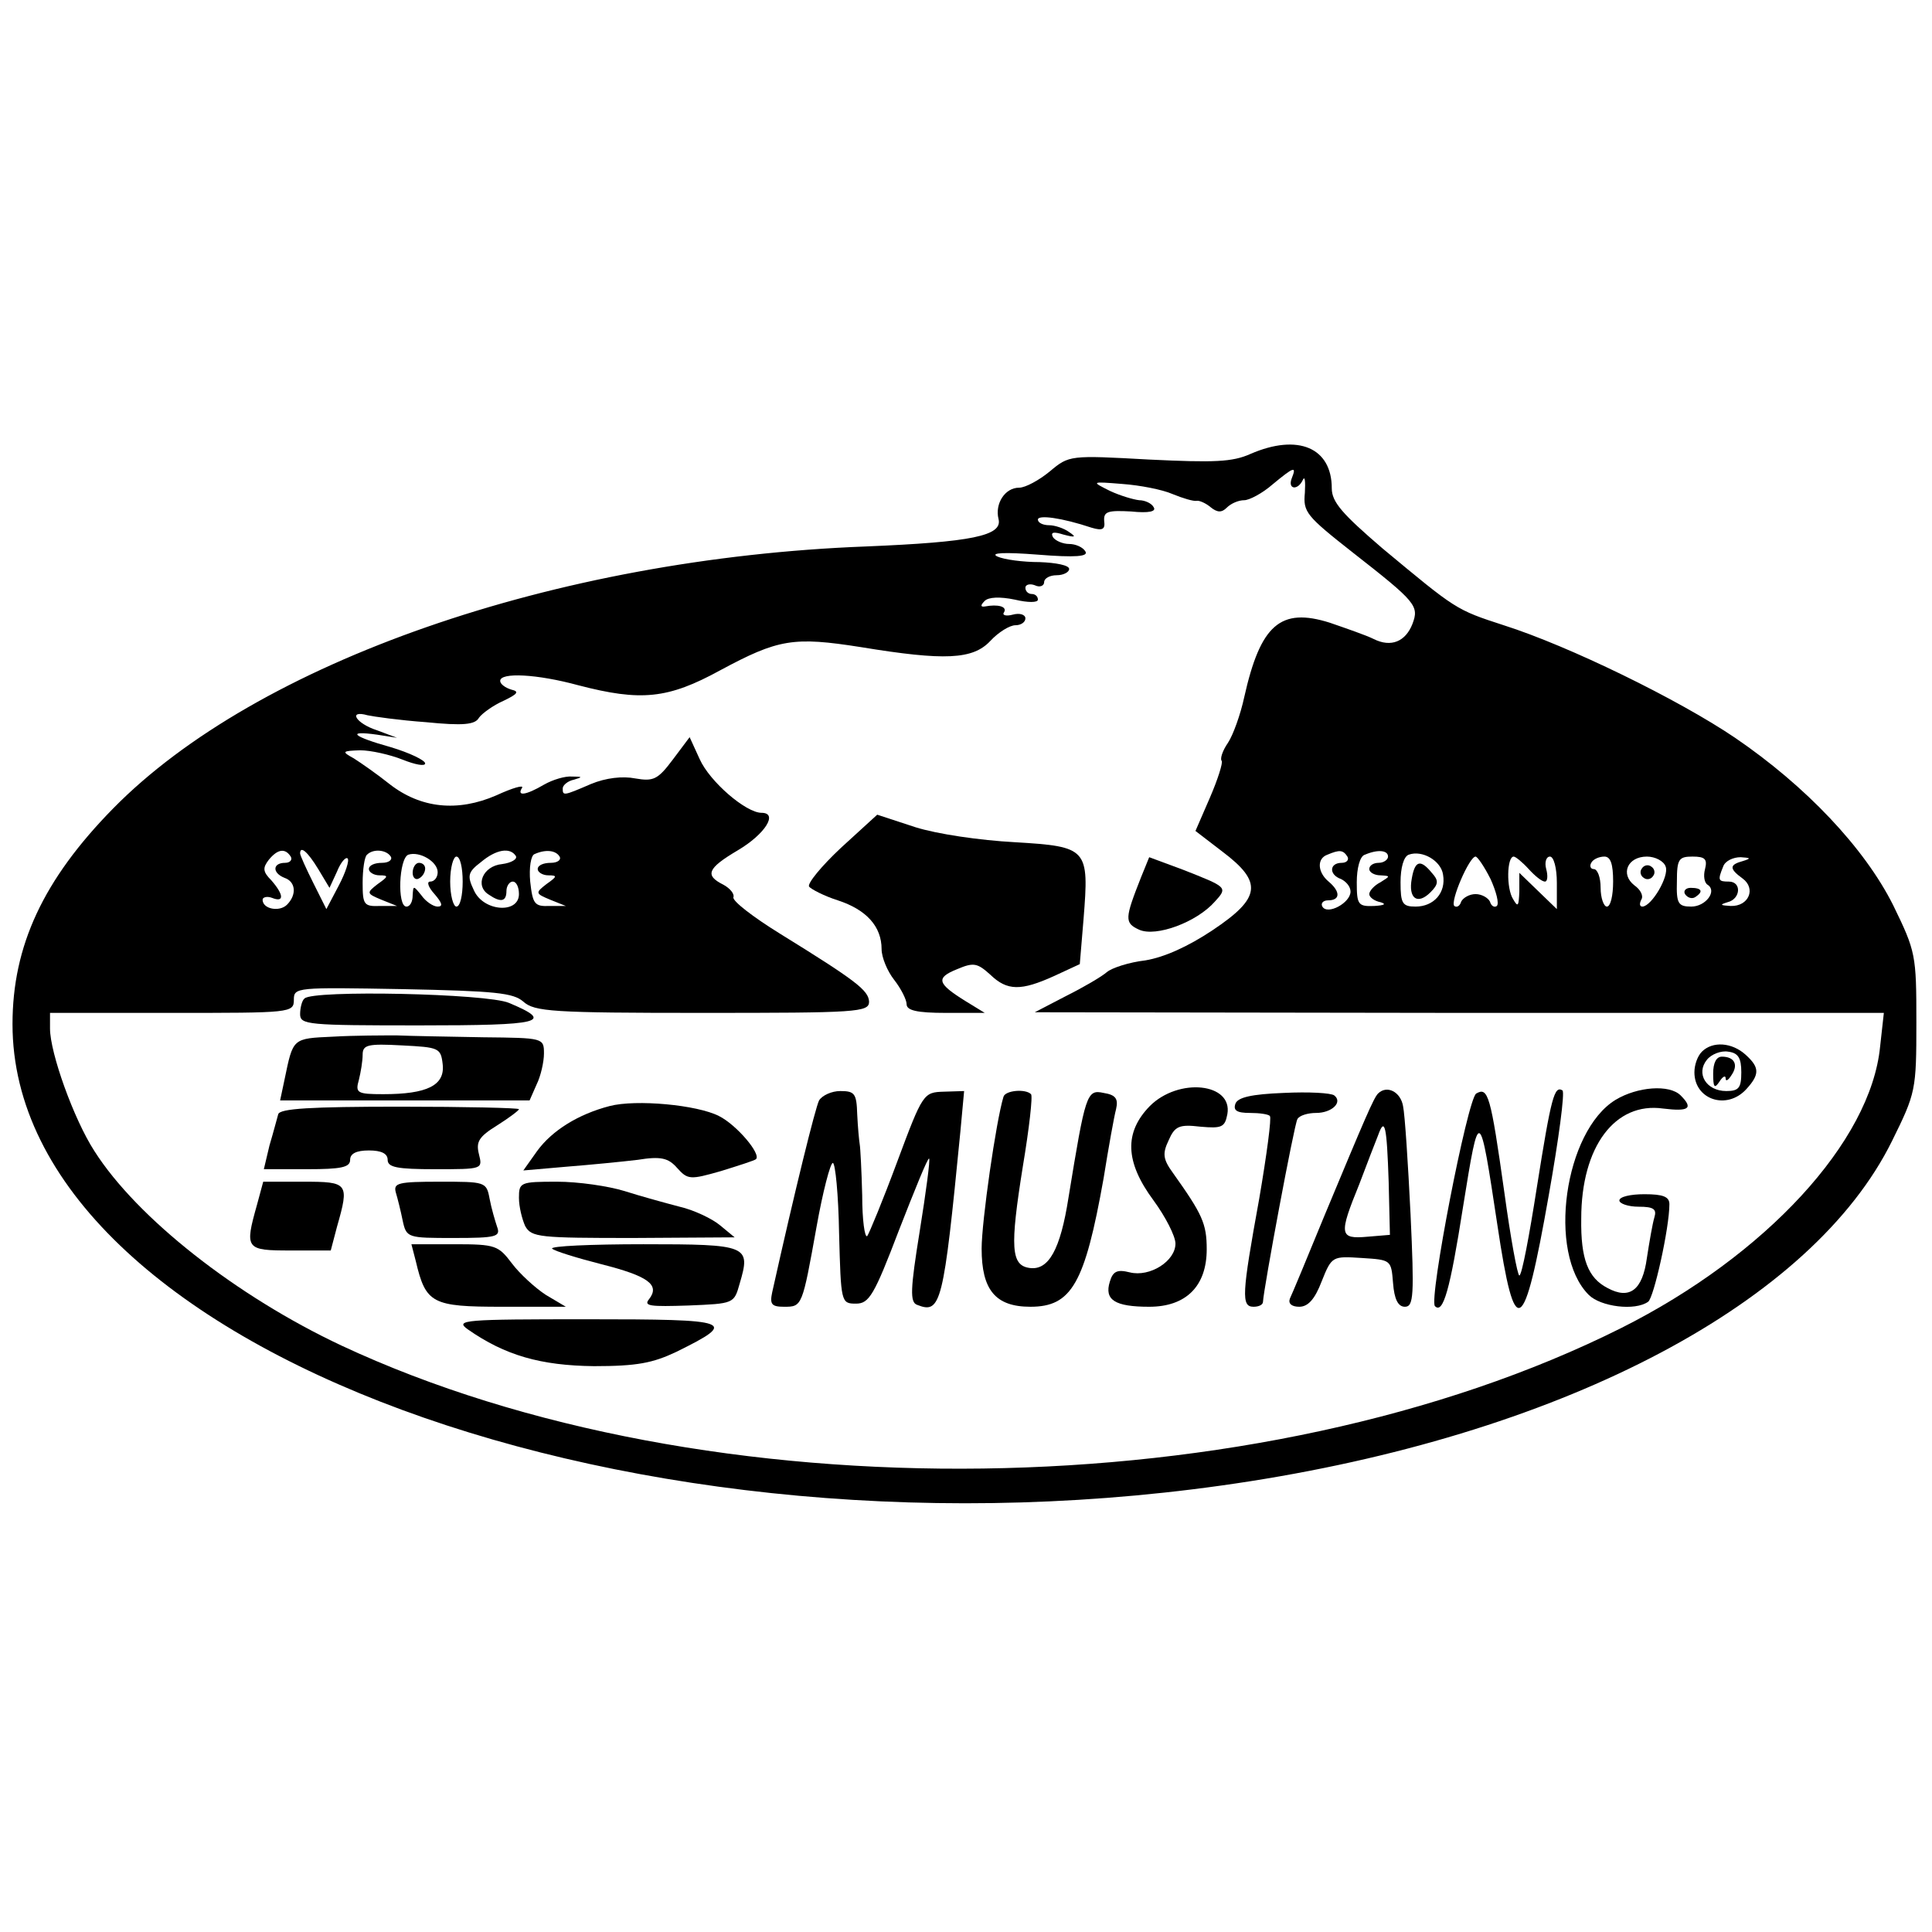 <?xml version="1.0" standalone="no"?>
<!DOCTYPE svg PUBLIC "-//W3C//DTD SVG 20010904//EN"
 "http://www.w3.org/TR/2001/REC-SVG-20010904/DTD/svg10.dtd">
<svg version="1.0" xmlns="http://www.w3.org/2000/svg"
 width="309pt" height="309pt" viewBox="0 0 309 309"
 preserveAspectRatio="xMidYMid meet">
<g transform="translate(0,309) scale(0.1,-0.1)"
fill="#000000" stroke="none">
<path d="M2000 2364 c-29 -13 -58 -14 -162 -9 -127 7 -128 7 -159 -19 -17 -14
-39 -26 -49 -26 -23 0 -39 -26 -33 -50 7 -27 -43 -37 -212 -44 -498 -19 -974
-185 -1204 -419 -112 -114 -161 -220 -161 -345 0 -516 1000 -885 1980 -731
509 80 899 287 1026 544 38 77 39 81 39 190 0 108 -1 113 -37 187 -46 92 -140
191 -253 268 -90 61 -266 147 -370 180 -77 25 -76 25 -194 123 -64 55 -81 74
-81 96 0 65 -54 88 -130 55z m66 -39 c-7 -18 10 -20 18 -2 3 6 4 -3 3 -21 -3
-31 2 -37 77 -96 101 -79 106 -85 95 -114 -11 -28 -34 -38 -62 -24 -12 6 -44
17 -70 26 -79 25 -111 -3 -137 -119 -6 -28 -18 -61 -26 -73 -9 -13 -13 -26
-10 -29 2 -3 -6 -29 -19 -59 l-23 -53 43 -33 c65 -49 62 -74 -16 -126 -39 -26
-77 -43 -107 -48 -26 -3 -54 -12 -62 -19 -8 -7 -37 -24 -65 -38 l-50 -26 679
-1 679 0 -6 -54 c-15 -152 -183 -334 -414 -450 -577 -289 -1463 -301 -2047
-28 -168 79 -327 204 -395 311 -33 51 -71 157 -71 196 l0 25 195 0 c190 0 195
0 195 21 0 20 4 20 174 17 149 -3 177 -6 193 -20 18 -16 46 -18 286 -18 248 0
267 1 267 18 -1 18 -20 33 -143 109 -42 26 -76 52 -74 58 2 5 -5 14 -16 20
-30 15 -26 26 23 55 44 26 65 60 38 60 -25 0 -83 50 -99 86 l-16 35 -27 -36
c-24 -32 -31 -35 -60 -30 -20 4 -47 1 -71 -9 -44 -19 -45 -19 -45 -7 0 5 8 12
18 14 14 4 14 5 -3 5 -11 1 -31 -5 -45 -13 -29 -17 -44 -19 -35 -5 3 5 -15 0
-41 -12 -62 -27 -121 -21 -171 18 -20 16 -46 34 -57 41 -20 11 -19 12 10 13
17 0 48 -7 68 -15 20 -8 36 -11 36 -6 0 5 -25 17 -55 26 -61 17 -72 27 -22 20
l32 -5 -32 12 c-34 11 -47 33 -15 24 9 -2 51 -8 93 -11 60 -6 79 -4 85 7 5 7
23 20 39 27 23 11 26 15 13 18 -10 3 -18 9 -18 14 0 14 59 11 125 -7 100 -26
143 -22 227 24 93 50 117 54 225 37 134 -22 179 -20 207 10 13 14 31 25 40 25
9 0 16 5 16 11 0 6 -9 9 -20 6 -11 -3 -18 -1 -14 4 5 9 -10 13 -31 9 -7 -1 -7
2 0 9 6 6 24 7 48 2 21 -5 37 -5 37 0 0 5 -4 9 -10 9 -5 0 -10 4 -10 10 0 5 7
7 15 4 8 -4 15 -1 15 5 0 6 9 11 20 11 11 0 20 5 20 10 0 6 -21 10 -47 11 -27
0 -57 4 -68 9 -12 6 12 7 64 3 62 -5 82 -3 77 5 -4 7 -16 12 -26 12 -10 0 -22
5 -26 11 -4 8 1 9 17 4 19 -5 21 -4 9 4 -8 6 -23 11 -32 11 -10 0 -18 4 -18 9
0 8 38 3 86 -13 17 -5 22 -3 20 11 -1 15 6 17 43 15 29 -3 41 0 36 7 -3 6 -14
11 -23 11 -9 1 -30 7 -47 15 -30 15 -30 15 20 11 28 -2 64 -9 80 -16 17 -7 34
-12 39 -11 4 1 15 -4 22 -10 11 -9 18 -9 26 -1 7 7 19 12 28 12 8 0 29 11 45
25 35 29 39 30 31 10z m-1601 -605 c3 -5 -1 -10 -9 -10 -20 0 -21 -16 -1 -24
18 -6 20 -27 4 -43 -12 -12 -39 -7 -39 8 0 4 7 6 15 3 20 -8 19 5 -1 28 -14
14 -14 20 -4 33 14 17 26 19 35 5z m44 -20 l18 -30 12 26 c6 15 14 24 17 21 3
-3 -3 -22 -14 -43 l-20 -38 -21 42 c-11 22 -21 44 -21 47 0 13 12 3 29 -25z
m116 20 c3 -5 -3 -10 -14 -10 -12 0 -21 -4 -21 -10 0 -5 8 -10 17 -10 15 0 14
-2 -3 -14 -18 -14 -18 -15 6 -25 l25 -10 -27 0 c-26 -1 -28 2 -28 37 0 21 3
42 7 45 10 10 31 8 38 -3z m75 -25 c0 -8 -5 -15 -12 -15 -6 0 -3 -9 7 -20 12
-14 14 -20 5 -20 -7 0 -19 8 -26 18 -13 16 -13 16 -14 0 0 -10 -4 -18 -10 -18
-15 0 -12 77 3 83 18 6 47 -11 47 -28z m125 26 c3 -5 -7 -11 -22 -13 -31 -3
-44 -35 -21 -49 19 -13 28 -11 28 6 0 8 5 15 10 15 6 0 10 -9 10 -20 0 -32
-57 -28 -72 6 -11 23 -10 29 11 45 25 21 47 24 56 10z m70 -1 c3 -5 -3 -10
-14 -10 -12 0 -21 -4 -21 -10 0 -5 8 -10 17 -10 15 0 14 -2 -3 -14 -18 -14
-18 -15 6 -25 l25 -10 -26 0 c-24 -1 -27 3 -31 39 -2 22 1 42 7 44 18 8 34 6
40 -4z m1260 0 c3 -5 -1 -10 -9 -10 -20 0 -21 -19 -1 -26 8 -4 15 -12 15 -20
0 -18 -37 -38 -45 -24 -3 5 1 10 9 10 20 0 20 14 1 30 -18 15 -19 37 -2 43 19
8 25 8 32 -3z m65 0 c0 -5 -7 -10 -15 -10 -8 0 -15 -4 -15 -10 0 -5 8 -10 18
-10 16 -1 16 -1 0 -11 -10 -5 -18 -14 -18 -19 0 -5 8 -11 18 -13 10 -3 6 -5
-10 -6 -26 -1 -28 2 -28 38 0 22 5 42 13 44 21 9 37 7 37 -3z m88 -29 c5 -29
-15 -51 -44 -51 -21 0 -24 5 -24 39 0 23 5 41 13 44 22 8 52 -10 55 -32z
m-1568 -11 c0 -22 -4 -40 -10 -40 -5 0 -10 18 -10 40 0 22 5 40 10 40 6 0 10
-18 10 -40z m1644 4 c9 -20 14 -39 10 -43 -4 -3 -9 0 -11 7 -3 6 -13 12 -23
12 -10 0 -20 -6 -23 -12 -2 -7 -7 -10 -11 -7 -7 7 24 79 34 79 3 0 14 -16 24
-36z m61 16 c10 -11 21 -20 26 -20 4 0 5 9 2 20 -3 11 0 20 6 20 6 0 11 -18
11 -42 l0 -42 -30 29 -30 29 0 -30 c-1 -23 -2 -26 -10 -12 -11 17 -10 68 1 68
3 0 14 -9 24 -20z m135 -20 c0 -22 -4 -40 -10 -40 -5 0 -10 14 -10 30 0 17 -5
30 -11 30 -5 0 -7 5 -4 10 3 6 13 10 21 10 10 0 14 -12 14 -40z m84 24 c6 -15
-22 -63 -37 -64 -5 0 -5 5 -2 11 4 6 -1 16 -11 23 -23 18 -11 46 20 46 13 0
27 -7 30 -16z m63 -4 c-3 -11 -1 -22 4 -25 16 -10 -3 -35 -26 -35 -21 0 -24 5
-23 40 0 36 3 40 25 40 20 0 24 -4 20 -20z m61 13 c-22 -6 -23 -12 -1 -28 22
-16 10 -45 -19 -44 -17 1 -18 2 -5 6 21 5 23 33 2 33 -17 0 -18 2 -9 24 3 9
16 15 28 15 16 -1 17 -2 4 -6z"/>
<path d="M1345 1734 c-31 -29 -54 -57 -51 -62 3 -4 24 -15 46 -22 46 -15 70
-42 70 -78 0 -13 9 -35 20 -49 11 -14 20 -32 20 -39 0 -10 16 -14 63 -14 l62
0 -31 19 c-45 28 -48 37 -13 51 26 11 32 10 53 -9 27 -26 49 -26 102 -2 l41
19 6 72 c9 113 7 116 -110 123 -56 3 -124 13 -159 24 l-61 20 -58 -53z"/>
<path d="M1825 1687 c-26 -66 -27 -73 -3 -84 27 -12 92 12 121 45 21 23 20 23
-51 51 l-54 20 -13 -32z"/>
<path d="M487 1493 c-4 -3 -7 -15 -7 -25 0 -17 12 -18 191 -18 196 0 217 5
143 36 -35 15 -314 21 -327 7z"/>
<path d="M533 1432 c-66 -3 -64 -2 -78 -69 l-7 -33 200 0 199 0 11 25 c7 14
12 37 12 50 0 25 -1 25 -97 26 -54 1 -116 2 -138 3 -22 0 -68 0 -102 -2z m175
-44 c4 -34 -25 -48 -95 -48 -42 0 -45 2 -39 23 3 12 6 30 6 40 0 16 8 18 63
15 59 -3 62 -4 65 -30z"/>
<path d="M2722 1408 c-7 -7 -12 -21 -12 -33 0 -44 52 -61 83 -27 22 24 21 35
-1 55 -22 20 -53 22 -70 5z m63 -33 c0 -25 -4 -30 -24 -30 -32 0 -49 28 -31
50 7 9 23 15 34 13 16 -2 21 -10 21 -33z"/>
<path d="M2740 1373 c0 -22 2 -25 10 -13 5 8 10 11 10 5 0 -5 4 -3 9 5 12 17
5 30 -15 30 -9 0 -14 -10 -14 -27z"/>
<path d="M1310 1330 c-6 -12 -38 -141 -75 -307 -4 -19 -1 -23 19 -23 29 0 29
0 52 128 10 56 22 102 26 102 4 0 9 -51 10 -112 3 -111 3 -113 27 -113 21 0
29 13 69 118 25 64 46 116 48 114 2 -1 -5 -54 -15 -116 -15 -93 -16 -114 -4
-118 38 -15 42 1 69 277 l6 65 -32 -1 c-33 -1 -34 -2 -75 -112 -23 -62 -45
-115 -48 -119 -4 -3 -8 26 -8 65 -1 40 -3 77 -4 82 -1 6 -3 27 -4 48 -1 33 -4
37 -27 37 -14 0 -29 -7 -34 -15z"/>
<path d="M1605 1336 c-12 -39 -35 -200 -35 -243 0 -66 22 -93 78 -93 66 0 87
37 117 205 8 50 17 100 20 111 4 17 -1 23 -20 26 -27 6 -29 -2 -56 -167 -13
-84 -32 -117 -62 -113 -30 4 -32 32 -11 163 10 60 16 112 13 115 -9 9 -41 6
-44 -4z"/>
<path d="M1839 1321 c-41 -42 -40 -89 6 -151 19 -26 35 -57 35 -69 0 -28 -41
-54 -73 -46 -20 5 -27 2 -32 -15 -9 -29 8 -40 63 -40 59 0 92 33 92 92 0 41
-7 56 -54 122 -16 22 -17 31 -7 52 10 23 17 26 51 22 34 -3 39 -1 43 20 9 50
-78 59 -124 13z"/>
<path d="M2053 1342 c-51 -2 -73 -7 -77 -17 -4 -11 2 -15 23 -15 15 0 30 -2
32 -5 3 -2 -5 -62 -17 -132 -28 -154 -29 -173 -9 -173 8 0 15 3 15 8 1 21 50
284 55 292 3 6 17 10 30 10 25 0 43 17 29 28 -5 4 -41 6 -81 4z"/>
<path d="M2204 1341 c-7 -7 -21 -40 -86 -196 -27 -66 -52 -126 -55 -132 -3 -8
3 -13 15 -13 14 0 25 12 36 41 16 40 17 40 64 37 47 -3 47 -3 50 -40 2 -26 8
-38 19 -38 14 0 15 18 9 148 -4 81 -9 159 -12 173 -4 23 -26 34 -40 20z m17
-141 l2 -85 -36 -3 c-45 -4 -46 3 -13 84 12 32 26 68 30 78 11 31 14 15 17
-74z"/>
<path d="M2361 1341 c-14 -9 -76 -329 -66 -340 13 -13 24 25 45 159 26 161 26
162 55 -30 28 -187 42 -179 82 48 16 90 26 165 22 168 -13 8 -18 -10 -41 -155
-12 -77 -24 -141 -28 -141 -3 0 -14 60 -24 133 -22 156 -26 169 -45 158z"/>
<path d="M2584 1331 c-82 -50 -110 -245 -43 -312 19 -19 74 -26 95 -11 9 6 34
118 34 156 0 12 -10 16 -40 16 -22 0 -40 -4 -40 -10 0 -5 14 -10 31 -10 24 0
29 -4 25 -17 -3 -10 -8 -39 -12 -65 -7 -52 -28 -67 -63 -48 -31 16 -43 46 -42
111 0 115 54 187 131 176 41 -5 49 0 28 21 -18 18 -69 14 -104 -7z"/>
<path d="M975 1321 c-50 -13 -92 -39 -116 -72 l-22 -31 69 6 c38 3 89 8 114
11 37 6 49 3 63 -13 17 -19 21 -19 70 -5 29 9 54 17 56 19 9 8 -31 55 -59 69
-35 18 -133 27 -175 16z"/>
<path d="M445 1308 c-2 -7 -8 -30 -14 -50 l-9 -38 69 0 c55 0 69 3 69 15 0 10
10 15 30 15 20 0 30 -5 30 -15 0 -12 15 -15 76 -15 76 0 76 0 70 24 -5 20 0
28 29 46 19 12 35 24 35 26 0 2 -86 4 -190 4 -144 0 -192 -3 -195 -12z"/>
<path d="M411 1163 c-20 -71 -18 -73 54 -73 l64 0 10 38 c20 70 18 72 -54 72
l-64 0 -10 -37z"/>
<path d="M633 1183 c3 -10 8 -30 11 -45 6 -28 8 -28 82 -28 68 0 75 2 69 18
-3 9 -9 29 -12 45 -5 27 -7 27 -80 27 -66 0 -74 -2 -70 -17z"/>
<path d="M830 1174 c0 -14 5 -34 10 -45 10 -18 23 -19 173 -19 l162 1 -23 19
c-13 11 -43 25 -65 30 -23 6 -63 17 -88 25 -26 8 -74 15 -108 15 -59 0 -61 -1
-61 -26z"/>
<path d="M665 1073 c16 -68 26 -73 138 -73 l102 0 -32 19 c-17 11 -42 34 -54
50 -22 29 -26 31 -92 31 l-69 0 7 -27z"/>
<path d="M883 1093 c4 -4 40 -15 79 -25 75 -19 94 -33 76 -56 -9 -11 2 -12 63
-10 73 3 73 3 82 35 18 61 14 63 -154 63 -84 0 -149 -3 -146 -7z"/>
<path d="M748 964 c60 -42 117 -58 202 -59 69 0 94 5 132 23 99 49 91 52 -143
52 -196 0 -212 -1 -191 -16z"/>
<path d="M660 1694 c0 -8 5 -12 10 -9 6 3 10 10 10 16 0 5 -4 9 -10 9 -5 0
-10 -7 -10 -16z"/>
<path d="M2258 1685 c-6 -32 9 -43 30 -22 13 13 13 19 2 31 -18 22 -27 20 -32
-9z"/>
<path d="M2626 1701 c-4 -5 -2 -12 3 -15 5 -4 12 -2 15 3 4 5 2 12 -3 15 -5 4
-12 2 -15 -3z"/>
<path d="M2695 1660 c4 -6 11 -8 16 -5 14 9 11 15 -7 15 -8 0 -12 -5 -9 -10z"/>
</g>
</svg>
